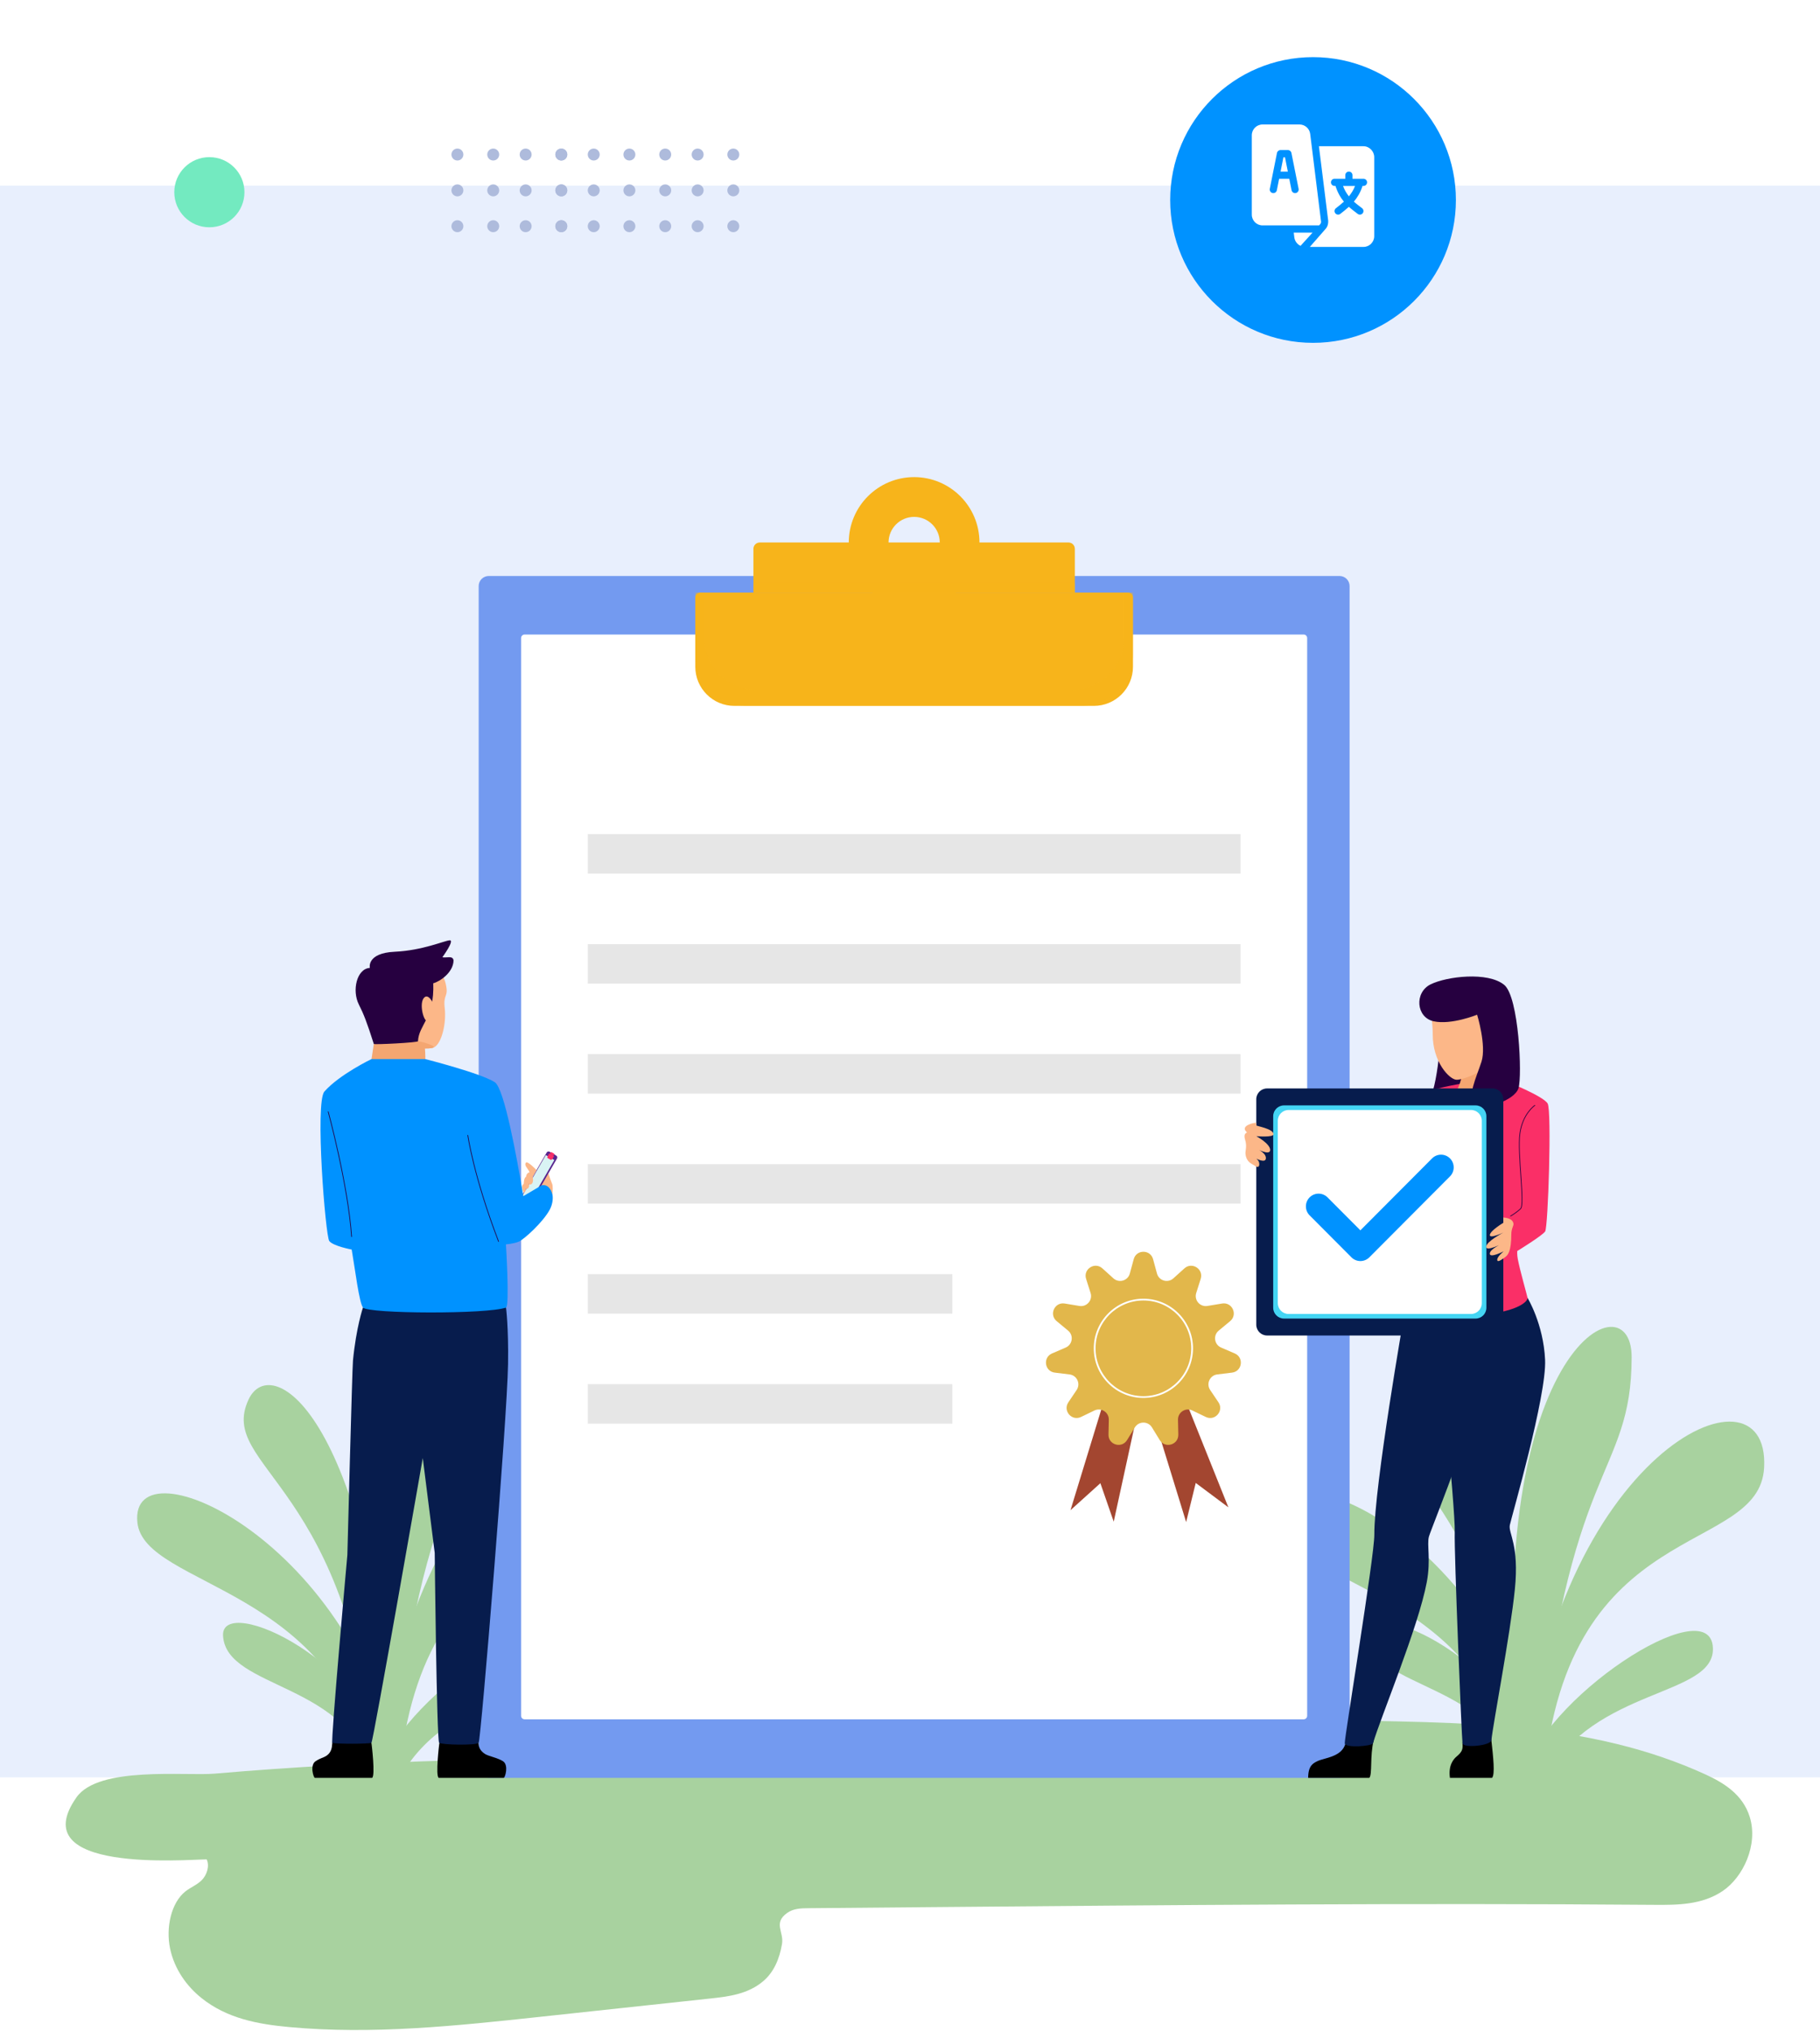<svg width="637" height="711" viewBox="0 0 637 711" fill="none" xmlns="http://www.w3.org/2000/svg">
<rect y="65" width="636.997" height="557.108" fill="#E8EFFD"/>
<g filter="url(#filter0_d_9243_37486)">
<circle cx="459.566" cy="65" r="50" fill="#0092FF"/>
</g>
<path d="M449.741 55.035H449.203L448.199 60.057H450.745L449.741 55.035Z" fill="white"/>
<path d="M470.055 65.086C470.597 66.542 471.318 67.721 472.116 68.724C472.914 67.721 473.719 66.542 474.261 65.086H470.055Z" fill="white"/>
<path d="M477.216 51.188H461.623L464.874 77.277C464.932 78.344 464.64 79.348 463.943 80.135L458.438 86.427H477.216C479.293 86.427 480.982 84.738 480.982 82.661V55.038C480.982 52.961 479.293 51.188 477.216 51.188ZM477.216 65.083H476.88C476.166 67.375 475.033 69.168 473.856 70.582C474.778 71.425 475.764 72.117 476.745 72.892C477.286 73.325 477.374 74.114 476.94 74.656C476.508 75.198 475.715 75.285 475.175 74.851C474.11 74.01 473.11 73.306 472.11 72.389C471.11 73.306 470.193 74.01 469.128 74.851C468.588 75.285 467.795 75.198 467.363 74.656C466.929 74.114 467.017 73.325 467.558 72.892C468.539 72.117 469.441 71.425 470.364 70.582C469.186 69.168 468.137 67.375 467.423 65.083H467.087C466.393 65.083 465.832 64.521 465.832 63.827C465.832 63.133 466.393 62.571 467.087 62.571H470.854V61.316C470.854 60.622 471.416 60.06 472.11 60.06C472.804 60.06 473.365 60.622 473.365 61.316V62.571H477.216C477.91 62.571 478.471 63.133 478.471 63.827C478.471 64.521 477.91 65.083 477.216 65.083Z" fill="white"/>
<path d="M458.567 46.87C458.333 44.989 456.725 43.57 454.829 43.57H441.896C439.819 43.57 438.129 45.26 438.129 47.337V75.127C438.129 77.204 439.819 78.894 441.896 78.894C449.402 78.894 454.801 78.894 461.696 78.894C462.063 78.475 462.37 78.213 462.383 77.667C462.386 77.53 458.584 47.006 458.567 46.87ZM453.526 67.569C452.86 67.706 452.186 67.274 452.049 66.585L451.246 62.571H447.696L446.894 66.585C446.759 67.264 446.104 67.71 445.416 67.569C444.737 67.433 444.295 66.772 444.431 66.092L446.942 53.536C447.06 52.95 447.575 52.527 448.174 52.527H450.768C451.367 52.527 451.882 52.95 451.999 53.536L454.511 66.092C454.647 66.772 454.205 67.433 453.526 67.569Z" fill="white"/>
<path d="M452.805 81.41L453.02 83.133C453.164 84.287 453.93 85.463 455.191 86.05C457.571 83.431 456.131 85.016 459.407 81.41H452.805Z" fill="white"/>
<circle cx="73.278" cy="67.278" r="12.278" fill="#73EAC0"/>
<circle cx="196.457" cy="66.637" r="2.09" fill="#AEBBDC"/>
<circle cx="207.805" cy="66.637" r="2.09" fill="#AEBBDC"/>
<circle cx="220.29" cy="66.637" r="2.09" fill="#AEBBDC"/>
<circle cx="232.829" cy="66.637" r="2.09" fill="#AEBBDC"/>
<circle cx="244.176" cy="66.637" r="2.09" fill="#AEBBDC"/>
<circle cx="256.661" cy="66.637" r="2.09" fill="#AEBBDC"/>
<circle cx="196.457" cy="54.09" r="2.09" fill="#AEBBDC"/>
<circle cx="207.805" cy="54.09" r="2.09" fill="#AEBBDC"/>
<circle cx="220.29" cy="54.09" r="2.09" fill="#AEBBDC"/>
<circle cx="232.829" cy="54.09" r="2.09" fill="#AEBBDC"/>
<circle cx="244.176" cy="54.09" r="2.09" fill="#AEBBDC"/>
<circle cx="256.661" cy="54.09" r="2.09" fill="#AEBBDC"/>
<circle cx="196.457" cy="79.176" r="2.09" fill="#AEBBDC"/>
<circle cx="207.805" cy="79.176" r="2.09" fill="#AEBBDC"/>
<circle cx="220.29" cy="79.176" r="2.09" fill="#AEBBDC"/>
<circle cx="232.829" cy="79.176" r="2.09" fill="#AEBBDC"/>
<circle cx="244.176" cy="79.176" r="2.09" fill="#AEBBDC"/>
<circle cx="256.661" cy="79.176" r="2.09" fill="#AEBBDC"/>
<circle cx="160.09" cy="66.637" r="2.09" fill="#AEBBDC"/>
<circle cx="172.629" cy="66.637" r="2.09" fill="#AEBBDC"/>
<circle cx="183.977" cy="66.637" r="2.09" fill="#AEBBDC"/>
<circle cx="196.461" cy="66.637" r="2.09" fill="#AEBBDC"/>
<circle cx="160.09" cy="54.09" r="2.09" fill="#AEBBDC"/>
<circle cx="172.629" cy="54.09" r="2.09" fill="#AEBBDC"/>
<circle cx="183.977" cy="54.09" r="2.09" fill="#AEBBDC"/>
<circle cx="196.461" cy="54.09" r="2.09" fill="#AEBBDC"/>
<circle cx="160.09" cy="79.176" r="2.09" fill="#AEBBDC"/>
<circle cx="172.629" cy="79.176" r="2.09" fill="#AEBBDC"/>
<circle cx="183.977" cy="79.176" r="2.09" fill="#AEBBDC"/>
<circle cx="196.461" cy="79.176" r="2.09" fill="#AEBBDC"/>
<path d="M566.007 610.457C576.521 613.037 586.882 616.489 597.001 621.132C603.245 623.997 609.976 628.064 612.418 635.986C615.421 645.729 610.123 657.07 602.895 661.919C595.667 666.768 587.137 666.801 578.984 666.736C494.063 666.057 409.141 666.803 324.221 667.548C310.439 667.67 296.658 667.79 282.876 667.912C280.344 667.934 277.689 667.996 275.48 669.587C270.537 673.146 274.434 676.168 273.699 680.465C272.795 685.748 270.818 690.276 267.226 693.367C261.848 697.995 255.085 698.824 248.635 699.518C228.76 701.656 208.885 703.794 189.009 705.933C159.767 709.079 130.384 712.227 101.117 709.507C90.47 708.517 79.478 706.581 70.436 699.29C65.442 695.264 61.076 689.379 59.535 682.065C57.994 674.752 59.881 665.988 64.906 662.025C66.749 660.572 68.904 659.799 70.613 658.097C72.322 656.396 73.476 653.191 72.338 650.829C65.525 650.84 7.845 655.816 26.808 629.054C34.587 618.075 64.885 621.704 75.174 620.811C102.89 618.405 130.651 616.955 158.422 616.18C184.493 615.451 209.774 612.36 235.81 610.423C291.229 606.3 346.709 603.356 402.219 602.365C431.079 601.85 459.945 601.863 488.803 602.512C514.611 603.091 540.751 604.26 566.007 610.457Z" fill="#A8D29F"/>
<path d="M139.627 622.291C130.409 494.99 94.942 472.687 86.975 489.907C75.794 514.074 123.923 518.653 131.537 622.291H139.627Z" fill="#A8D29F"/>
<path d="M132.461 622.289C113.953 474.765 170.328 444.894 170.307 474.978C170.275 517.445 147.602 510.852 137.052 622.289H132.461Z" fill="#A8D29F"/>
<path d="M138.827 622.289C130.175 581.028 77.18 557.638 78.068 572.565C79.194 591.524 123.043 588.697 130.204 622.289H138.827Z" fill="#A8D29F"/>
<path d="M139.627 622.288C125.895 539.768 44.945 503.241 48.089 532.924C50.508 555.754 118.864 555.106 130.205 622.288H139.627Z" fill="#A8D29F"/>
<path d="M132.461 622.29C137.952 595.137 197.799 555.819 198.747 576.764C199.527 593.975 157.284 590.39 139.993 622.29H132.461Z" fill="#A8D29F"/>
<path d="M132.461 622.289C142.239 509.279 218.911 473.069 216.672 513.719C214.95 544.985 147.703 530.287 139.627 622.289H132.461Z" fill="#A8D29F"/>
<path d="M540.395 622.291C531.178 494.99 495.71 472.687 487.743 489.907C476.561 514.074 524.691 518.653 532.305 622.291H540.395Z" fill="#A8D29F"/>
<path d="M533.229 622.289C514.72 474.765 571.096 444.894 571.074 474.978C571.043 517.445 548.37 510.852 537.82 622.289H533.229Z" fill="#A8D29F"/>
<path d="M539.597 622.289C530.945 581.028 477.949 557.638 478.837 572.565C479.963 591.524 523.813 588.697 530.973 622.289H539.597Z" fill="#A8D29F"/>
<path d="M540.395 622.288C526.664 539.768 445.713 503.241 448.859 532.924C451.278 555.754 519.633 555.106 530.976 622.288H540.395Z" fill="#A8D29F"/>
<path d="M533.229 622.29C538.72 595.137 598.567 555.819 599.516 576.764C600.296 593.975 558.053 590.39 540.761 622.29H533.229Z" fill="#A8D29F"/>
<path d="M533.229 622.289C543.007 509.279 619.68 473.069 617.44 513.719C615.717 544.985 548.471 530.287 540.394 622.289H533.229Z" fill="#A8D29F"/>
<path d="M468.831 622.29H171.064C169.117 622.29 167.537 620.711 167.537 618.763V205.137C167.537 203.189 169.117 201.609 171.064 201.609H468.829C470.777 201.609 472.357 203.189 472.357 205.137V618.764C472.357 620.711 470.778 622.29 468.831 622.29Z" fill="#739AF0"/>
<path d="M456.278 601.798H183.615C182.935 601.798 182.383 601.247 182.383 600.567V223.329C182.383 222.649 182.934 222.098 183.615 222.098H456.276C456.957 222.098 457.508 222.649 457.508 223.329V600.567C457.508 601.247 456.957 601.798 456.278 601.798Z" fill="white"/>
<path d="M319.956 167C307.305 167 297.07 177.259 297.07 189.887C297.07 202.514 307.305 212.774 319.956 212.774C332.583 212.774 342.818 202.516 342.818 189.887C342.818 177.259 332.583 167 319.956 167ZM319.956 198.85C314.998 198.85 310.992 194.844 310.992 189.886C310.992 184.928 314.997 180.921 319.956 180.921C324.89 180.921 328.921 184.926 328.921 189.886C328.919 194.844 324.89 198.85 319.956 198.85Z" fill="#F7B41B"/>
<path d="M327.627 179.54C325.483 177.947 322.827 177.004 319.951 177.004C312.836 177.004 307.07 182.771 307.07 189.884C307.07 196.999 312.836 202.765 319.951 202.765C327.065 202.765 332.831 196.999 332.831 189.884C332.831 187.168 331.991 184.649 330.556 182.571" stroke="#F7B41B" stroke-miterlimit="10" stroke-linecap="round" stroke-linejoin="round"/>
<path d="M382.84 247.079H257.053C249.486 247.079 243.354 240.946 243.354 233.38V209.131C243.354 208.189 244.117 207.426 245.059 207.426H394.833C395.775 207.426 396.539 208.189 396.539 209.131V233.38C396.539 240.946 390.406 247.079 382.84 247.079Z" fill="#F7B41B"/>
<path opacity="0.36" d="M396.542 207.43V229.081C396.542 239.026 388.483 247.085 378.538 247.085H261.368C251.424 247.085 243.363 239.026 243.363 229.081V207.43H246.548V223.37C246.548 233.315 254.607 241.374 264.552 241.374H375.353C385.298 241.374 393.357 233.315 393.357 223.37V207.43H396.542Z" fill="#F7B41B"/>
<path d="M376.196 207.422H263.697V192.101C263.697 190.876 264.691 189.883 265.916 189.883H373.976C375.201 189.883 376.195 190.876 376.195 192.101L376.196 207.422Z" fill="#F7B41B"/>
<path opacity="0.36" d="M376.196 204.035H263.697V207.424H376.196V204.035Z" fill="#F7B41B"/>
<path d="M434.164 291.961H205.736V305.783H434.164V291.961Z" fill="#E6E6E6"/>
<path d="M434.164 330.465H205.736V344.287H434.164V330.465Z" fill="#E6E6E6"/>
<path d="M434.164 368.969H205.736V382.791H434.164V368.969Z" fill="#E6E6E6"/>
<path d="M434.164 407.473H205.736V421.295H434.164V407.473Z" fill="#E6E6E6"/>
<path d="M333.319 445.98H205.736V459.803H333.319V445.98Z" fill="#E6E6E6"/>
<path d="M333.319 484.484H205.736V498.307H333.319V484.484Z" fill="#E6E6E6"/>
<path d="M388.312 484.01L374.672 528.596L385.132 519.148L389.802 532.621L401.418 479.285L391.998 471.078L388.312 484.01Z" fill="#A34630"/>
<path d="M401.428 488.191L415.148 532.752L418.508 519.063L429.931 527.596L409.627 476.926L397.225 475.418L401.428 488.191Z" fill="#A34630"/>
<path d="M403.579 440.738L404.94 445.764C405.625 448.294 408.739 449.208 410.683 447.45L414.546 443.957C417.203 441.555 421.329 444.207 420.248 447.621L418.675 452.586C417.884 455.084 420.009 457.537 422.596 457.11L427.733 456.26C431.267 455.675 433.305 460.137 430.549 462.425L426.541 465.751C424.525 467.425 424.987 470.638 427.393 471.676L432.175 473.739C435.464 475.158 434.766 480.013 431.211 480.447L426.041 481.079C423.44 481.397 422.091 484.35 423.554 486.524L426.462 490.844C428.462 493.816 425.25 497.523 422.024 495.966L417.334 493.703C414.973 492.565 412.243 494.32 412.298 496.939L412.409 502.145C412.484 505.727 407.778 507.109 405.906 504.055L403.184 499.615C401.814 497.38 398.568 497.38 397.198 499.615L394.475 504.055C392.603 507.109 387.897 505.727 387.973 502.145L388.083 496.939C388.139 494.319 385.408 492.564 383.048 493.703L378.358 495.966C375.131 497.523 371.919 493.816 373.919 490.844L376.827 486.524C378.29 484.35 376.941 481.397 374.34 481.079L369.171 480.447C365.615 480.013 364.917 475.158 368.206 473.739L372.988 471.676C375.394 470.638 375.856 467.425 373.84 465.751L369.833 462.425C367.076 460.137 369.114 455.676 372.648 456.26L377.786 457.11C380.371 457.538 382.497 455.084 381.706 452.586L380.133 447.621C379.052 444.206 383.178 441.555 385.835 443.957L389.698 447.45C391.642 449.208 394.756 448.294 395.441 445.764L396.802 440.738C397.738 437.28 402.643 437.28 403.579 440.738Z" fill="#E2B74B"/>
<path d="M400.188 489.31C390.611 489.31 382.82 481.519 382.82 471.942C382.82 462.365 390.611 454.574 400.188 454.574C409.765 454.574 417.556 462.365 417.556 471.942C417.556 481.519 409.765 489.31 400.188 489.31ZM400.188 455.195C390.955 455.195 383.442 462.707 383.442 471.942C383.442 481.177 390.955 488.689 400.188 488.689C409.422 488.689 416.935 481.177 416.935 471.942C416.935 462.707 409.422 455.195 400.188 455.195Z" fill="white"/>
<path d="M153.704 610.623C153.704 610.623 152.36 621.554 153.55 622.288C155.821 622.288 176.284 622.288 176.284 622.288C176.81 622.227 178.104 617.824 176.064 616.48C174.22 615.266 170.991 614.72 169.766 613.937C167.959 612.782 167.586 611.397 167.535 610.623C167.096 604.094 157.646 604.393 157.646 604.393C157.646 604.393 154.49 604.427 153.704 610.623Z" fill="black"/>
<path d="M130.077 610.623C130.077 610.623 131.421 621.554 130.231 622.288C127.96 622.288 110.217 622.288 110.217 622.288C109.692 622.227 108.4 617.824 110.438 616.48C112.282 615.266 113.023 615.342 114.248 614.558C116.055 613.403 116.195 611.397 116.247 610.623C116.686 604.094 126.137 604.393 126.137 604.393C126.137 604.393 129.293 604.427 130.077 610.623Z" fill="black"/>
<path d="M191.942 410.711C191.942 410.711 192.597 412.841 193.23 414.321C193.864 415.8 192.949 420.831 192.949 420.831L188.764 417.45V412.843L191.942 410.711Z" fill="#FCB788"/>
<path d="M150.834 336.133C150.834 336.133 154.954 339.697 156.025 344.438C157.095 349.178 155.047 347.731 155.659 352.93C156.271 358.129 154.589 365.368 151.836 366.643C149.082 367.917 130.838 365.402 130.838 365.402L150.834 336.133Z" fill="#FCB788"/>
<path d="M177.52 434.224L175.173 432.869C174.823 432.666 174.702 432.218 174.905 431.867L191.341 403.398C191.544 403.047 191.993 402.927 192.343 403.13L194.689 404.485C195.039 404.688 195.16 405.136 194.957 405.486L178.521 433.956C178.319 434.306 177.871 434.427 177.52 434.224Z" fill="#58258E"/>
<path d="M178.5 432.86L175.553 431.159C175.544 431.154 175.565 431.098 175.602 431.035L190.967 404.421C191.004 404.357 191.042 404.311 191.051 404.317L193.998 406.018C194.007 406.024 193.986 406.079 193.949 406.143L178.584 432.756C178.547 432.819 178.509 432.866 178.5 432.86Z" fill="#D9F3F4"/>
<path d="M192.732 405.96L191.644 405.332C191.443 405.195 191.577 404.891 191.792 404.518L192.179 403.847C192.234 403.758 192.325 403.747 192.402 403.79L193.826 404.612C193.865 404.633 193.903 404.688 193.84 404.804L193.451 405.477C193.237 405.849 192.949 406.078 192.732 405.96Z" fill="#FA2F67"/>
<path d="M193.7 404.54L192.48 403.836L192.759 403.351C192.842 403.219 192.93 403.226 193.025 403.274L194.001 403.837C194.074 403.878 194.051 403.931 194.015 403.992L193.7 404.54Z" fill="#FA2F67"/>
<path d="M187.791 409.554C187.791 409.554 184.596 406.196 184.062 406.95C183.315 408.005 184.926 409.079 185.346 410.331C184.382 410.506 184.08 411.627 184.131 411.88C183.438 412.179 183.308 413.823 183.308 414.361C182.66 414.82 182.735 415.537 182.817 416.004C182.927 416.621 183.256 418.001 183.823 417.018C184.39 416.035 183.912 415.819 183.912 415.819C183.912 415.819 184.364 416.455 184.866 415.892C185.516 415.162 185.061 414.124 184.842 413.619C184.842 413.619 185.14 415.284 186.139 414.341C186.859 413.66 186.423 411.924 186.423 411.924L187.791 409.554Z" fill="#FCB788"/>
<path d="M146.299 364.443C148.679 364.789 155.859 367.002 148.725 367.001C149.006 370.095 148.833 374.52 148.833 374.52H129.447L130.836 365.4C130.836 365.4 142.732 363.923 146.299 364.443Z" fill="#F4A671"/>
<path d="M129.446 338.787C129.446 338.787 128.225 333.6 138.133 333.133C148.041 332.667 155.522 329.246 157.385 329.131C159.247 329.015 154.832 335.056 154.832 335.056C156.438 335.353 158.412 334.365 158.744 336.135C158.676 340.414 153.949 343.561 151.639 344.168C152.094 356.545 146.579 358.582 146.298 364.446C146.273 364.944 130.931 365.705 130.835 365.403C128.397 357.774 127.334 355.042 125.586 351.57C123.147 346.727 124.832 339.072 129.446 338.787Z" fill="#260040"/>
<path d="M177.103 457.664C177.103 457.664 178.018 464.303 177.815 477.484C177.517 496.788 168.317 609.019 167.533 610.006C166.75 610.993 154.581 610.756 153.704 610.006C152.828 609.256 152.15 543.525 152.15 543.525L147.969 510.347C147.969 510.347 130.636 609.561 130.002 610.006C129.369 610.451 116.935 610.456 116.32 610.006C115.706 609.558 121.575 544.268 121.575 544.268C121.575 544.268 123.259 479.127 123.538 476.243C124.668 464.571 127.042 457.664 127.042 457.664H177.103Z" fill="#071C4D"/>
<path d="M151.806 351.568C151.806 351.568 149.858 347.127 148.229 349.466C146.599 351.803 148.547 358.675 150.018 357.258C151.489 355.841 151.806 351.568 151.806 351.568Z" fill="#FCB788"/>
<path d="M193.294 417.926C193.626 419.07 193.527 421.306 192.436 423.36C190.101 427.762 183.427 433.79 181.595 434.596C179.904 435.342 177.076 435.552 177.076 435.552C177.076 435.552 178.428 457.164 177.104 457.661C170.745 460.05 128.792 459.882 127.047 457.661C125.694 455.938 124.328 444.575 123.094 437.37C123.094 437.37 116.593 436.156 115.25 434.393C113.906 432.644 110.171 385.867 113.553 382.046C118.852 376.057 130.024 370.699 130.024 370.699H148.833C148.833 370.699 168.377 375.657 173.187 378.807C176.495 380.974 180.842 404.876 183.168 418.674L189.585 414.882C189.584 414.884 192.16 414.024 193.294 417.926Z" fill="#0092FF"/>
<path d="M114.877 389.125C114.877 389.125 121.827 414.717 123.061 432.86" stroke="#260040" stroke-width="0.25" stroke-miterlimit="10" stroke-linecap="round" stroke-linejoin="round"/>
<path d="M163.734 397.379C163.734 397.379 165.744 411.69 174.496 434.545" stroke="#260040" stroke-width="0.25" stroke-miterlimit="10" stroke-linecap="round" stroke-linejoin="round"/>
<path d="M504.361 359.633C504.361 359.633 503.664 380.861 499.478 386.441C495.292 392.022 513.265 384.248 513.265 384.248L515.621 369.1L504.361 359.633Z" fill="#260040"/>
<path d="M480.774 609.151C479.407 614.84 480.375 621.16 479.245 622.291C477.419 622.291 462.764 622.291 457.861 622.291C457.861 617.98 459.602 617.171 461.156 616.416C463.523 615.264 469.672 615.017 470.927 610.224C471.918 606.434 482.759 600.897 480.774 609.151Z" fill="black"/>
<path d="M521.978 609.079C522.612 614.895 523.335 621.161 522.204 622.291C520.379 622.291 512.379 622.291 507.476 622.291C506.848 617.745 508.818 615.649 509.866 614.77C511.881 613.076 512.019 612.14 511.861 610.224C511.536 606.319 521.158 601.552 521.978 609.079Z" fill="black"/>
<path d="M534.639 454.285C534.639 454.285 540.208 463.373 540.782 475.969C541.354 488.565 529.034 530.93 528.44 533.793C527.846 536.655 531.793 540.593 530.196 556.337C528.598 572.082 522.513 603.655 522.002 609.079C521.816 611.062 512.169 611.941 511.883 610.224C511.596 608.506 508.912 543.526 509.161 536.083C509.41 528.64 502.709 460.262 502.709 460.262L534.639 454.285Z" fill="#071C4D"/>
<path d="M515.59 454.285C515.59 454.285 520.527 463.373 520.224 475.969C519.92 488.565 500.923 534.955 500.132 537.818C499.338 540.681 500.854 545.804 499.38 553.745C496.465 569.449 483.205 601.117 480.571 610.149C480.261 611.213 470.829 611.941 470.662 610.224C470.496 608.506 481.053 544.681 481.015 537.198C480.929 520.237 491.53 459.889 491.53 459.889L515.59 454.285Z" fill="#071C4D"/>
<path d="M531.034 437.888C531.034 437.888 530.938 439.13 531.209 440.594C531.944 444.566 534.461 453.275 534.64 454.286C534.817 455.297 531.85 458.84 519.595 460.083C507.34 461.327 486.401 455.718 486.483 454.12C486.566 452.521 493.554 441.291 493.558 434.428C493.562 427.567 490.381 407.92 490.381 407.92L481.441 412.723L477.045 403.191C477.045 403.191 490.636 386.019 495.758 383.5C500.878 380.981 511.57 379.287 511.57 379.287L527.235 378.512C527.235 378.512 540.216 383.665 541.681 386.274C543.146 388.884 541.831 429.541 540.805 431.032C539.777 432.528 531.034 437.888 531.034 437.888Z" fill="#FA2F67"/>
<path d="M512.052 374.488C512.052 374.488 511.498 378.543 510.116 381.215C508.734 383.887 506.403 393.667 507.787 393.759C509.169 393.851 522.928 382.136 523.756 379.187C524.586 376.238 520.991 368.035 520.991 368.035L512.052 374.488Z" fill="#F4A671"/>
<path d="M501.011 353.785C500.914 355.318 501.478 359.357 501.455 361.893C501.367 371.704 507.354 377.938 509.826 377.938C512.296 377.938 521.415 374.639 523.989 369.203C526.565 363.767 525.134 347.355 525.134 347.355H501.133C501.133 347.355 501.229 350.347 501.011 353.785Z" fill="#FCB788"/>
<path d="M516.991 355.176C516.991 355.176 507.99 358.827 501.795 357.475C495.599 356.123 495.002 347.372 500.691 344.557C506.38 341.742 520.759 340.033 526.472 344.725C531.615 348.948 532.822 376.623 531.47 380.902C530.118 385.182 519.529 388.769 516.375 386.44C513.221 384.112 516.716 377.244 518.519 371.613C520.322 365.982 516.991 355.176 516.991 355.176Z" fill="#260040"/>
<path d="M537.183 386.91C537.183 386.91 532.916 389.792 531.963 396.782C531.01 403.771 533.825 421.575 532.194 423.089C530.563 424.604 528.699 425.66 528.699 425.66" stroke="#260040" stroke-width="0.25" stroke-miterlimit="10" stroke-linecap="round" stroke-linejoin="round"/>
<path d="M522.379 467.452H443.479C441.388 467.452 439.693 465.757 439.693 463.666V384.766C439.693 382.675 441.388 380.98 443.479 380.98H522.379C524.47 380.98 526.165 382.675 526.165 384.766V463.666C526.165 465.757 524.47 467.452 522.379 467.452Z" fill="#071C4D"/>
<path d="M516.449 461.525H449.405C447.314 461.525 445.619 459.83 445.619 457.739V390.696C445.619 388.605 447.314 386.91 449.405 386.91H516.449C518.54 386.91 520.235 388.605 520.235 390.696V457.739C520.235 459.83 518.54 461.525 516.449 461.525Z" fill="#44D5F4"/>
<path d="M514.845 459.918H451.014C448.923 459.918 447.229 458.223 447.229 456.132V392.302C447.229 390.21 448.923 388.516 451.014 388.516H514.845C516.936 388.516 518.631 390.21 518.631 392.302V456.132C518.631 458.223 516.936 459.918 514.845 459.918Z" fill="white"/>
<path d="M501.224 405.464L476.136 430.648L464.637 419.105C462.906 417.367 460.097 417.367 458.365 419.105C456.633 420.844 456.633 423.663 458.365 425.401L473 440.092C473.831 440.927 474.959 441.396 476.135 441.396C476.136 441.396 476.135 441.396 476.136 441.396C477.312 441.396 478.44 440.927 479.271 440.092L507.496 411.76C509.228 410.022 509.228 407.203 507.496 405.464C505.764 403.726 502.956 403.725 501.224 405.464Z" fill="#0092FF"/>
<path d="M526.823 440.01C526.279 440.397 524.068 442.199 524.031 440.985C523.993 439.771 526.336 437.96 526.336 437.96C526.336 437.96 521.424 440.515 521.424 438.806C521.424 437.096 526.23 435.074 526.23 435.074C526.23 435.074 520.162 438.267 520.162 436.411C520.162 434.556 526.169 431.43 526.169 431.43C526.169 431.43 521.21 433.765 521.447 432.221C521.684 430.676 526.179 428 526.179 428L526.169 426.145C527.088 426.222 529.525 426.499 529.72 428.381C529.791 429.074 528.96 430.086 528.96 431.991C528.96 438.094 527.72 439.371 526.823 440.01Z" fill="#FCB788"/>
<path d="M438.929 407.88C439.574 408.341 440.706 408.982 440.752 407.541C440.798 406.098 439.508 405.444 439.508 405.444C439.508 405.444 443.06 407.386 443.06 405.355C443.06 403.323 439.634 402.013 439.634 402.013C439.634 402.013 444.559 404.713 444.559 402.508C444.559 400.303 439.706 397.683 439.706 397.683C439.706 397.683 445.856 398.23 445.737 396.948C445.56 395.035 439.692 394.164 439.691 393.898C439.689 393.365 439.689 393.586 439.689 393.017C438.613 392.92 433.898 394.138 436.37 396.289C436.697 396.573 434.994 396.359 435.802 398.974C436.532 401.333 435.775 402.814 435.932 404.004C436.307 406.856 438.13 407.311 438.929 407.88Z" fill="#FCB788"/>
<defs>
<filter id="filter0_d_9243_37486" x="389.566" y="0" width="140" height="140" filterUnits="userSpaceOnUse" color-interpolation-filters="sRGB">
<feFlood flood-opacity="0" result="BackgroundImageFix"/>
<feColorMatrix in="SourceAlpha" type="matrix" values="0 0 0 0 0 0 0 0 0 0 0 0 0 0 0 0 0 0 127 0" result="hardAlpha"/>
<feOffset dy="5"/>
<feGaussianBlur stdDeviation="10"/>
<feComposite in2="hardAlpha" operator="out"/>
<feColorMatrix type="matrix" values="0 0 0 0 0.027 0 0 0 0 0.11 0 0 0 0 0.302 0 0 0 0.07 0"/>
<feBlend mode="normal" in2="BackgroundImageFix" result="effect1_dropShadow_9243_37486"/>
<feBlend mode="normal" in="SourceGraphic" in2="effect1_dropShadow_9243_37486" result="shape"/>
</filter>
</defs>
</svg>
